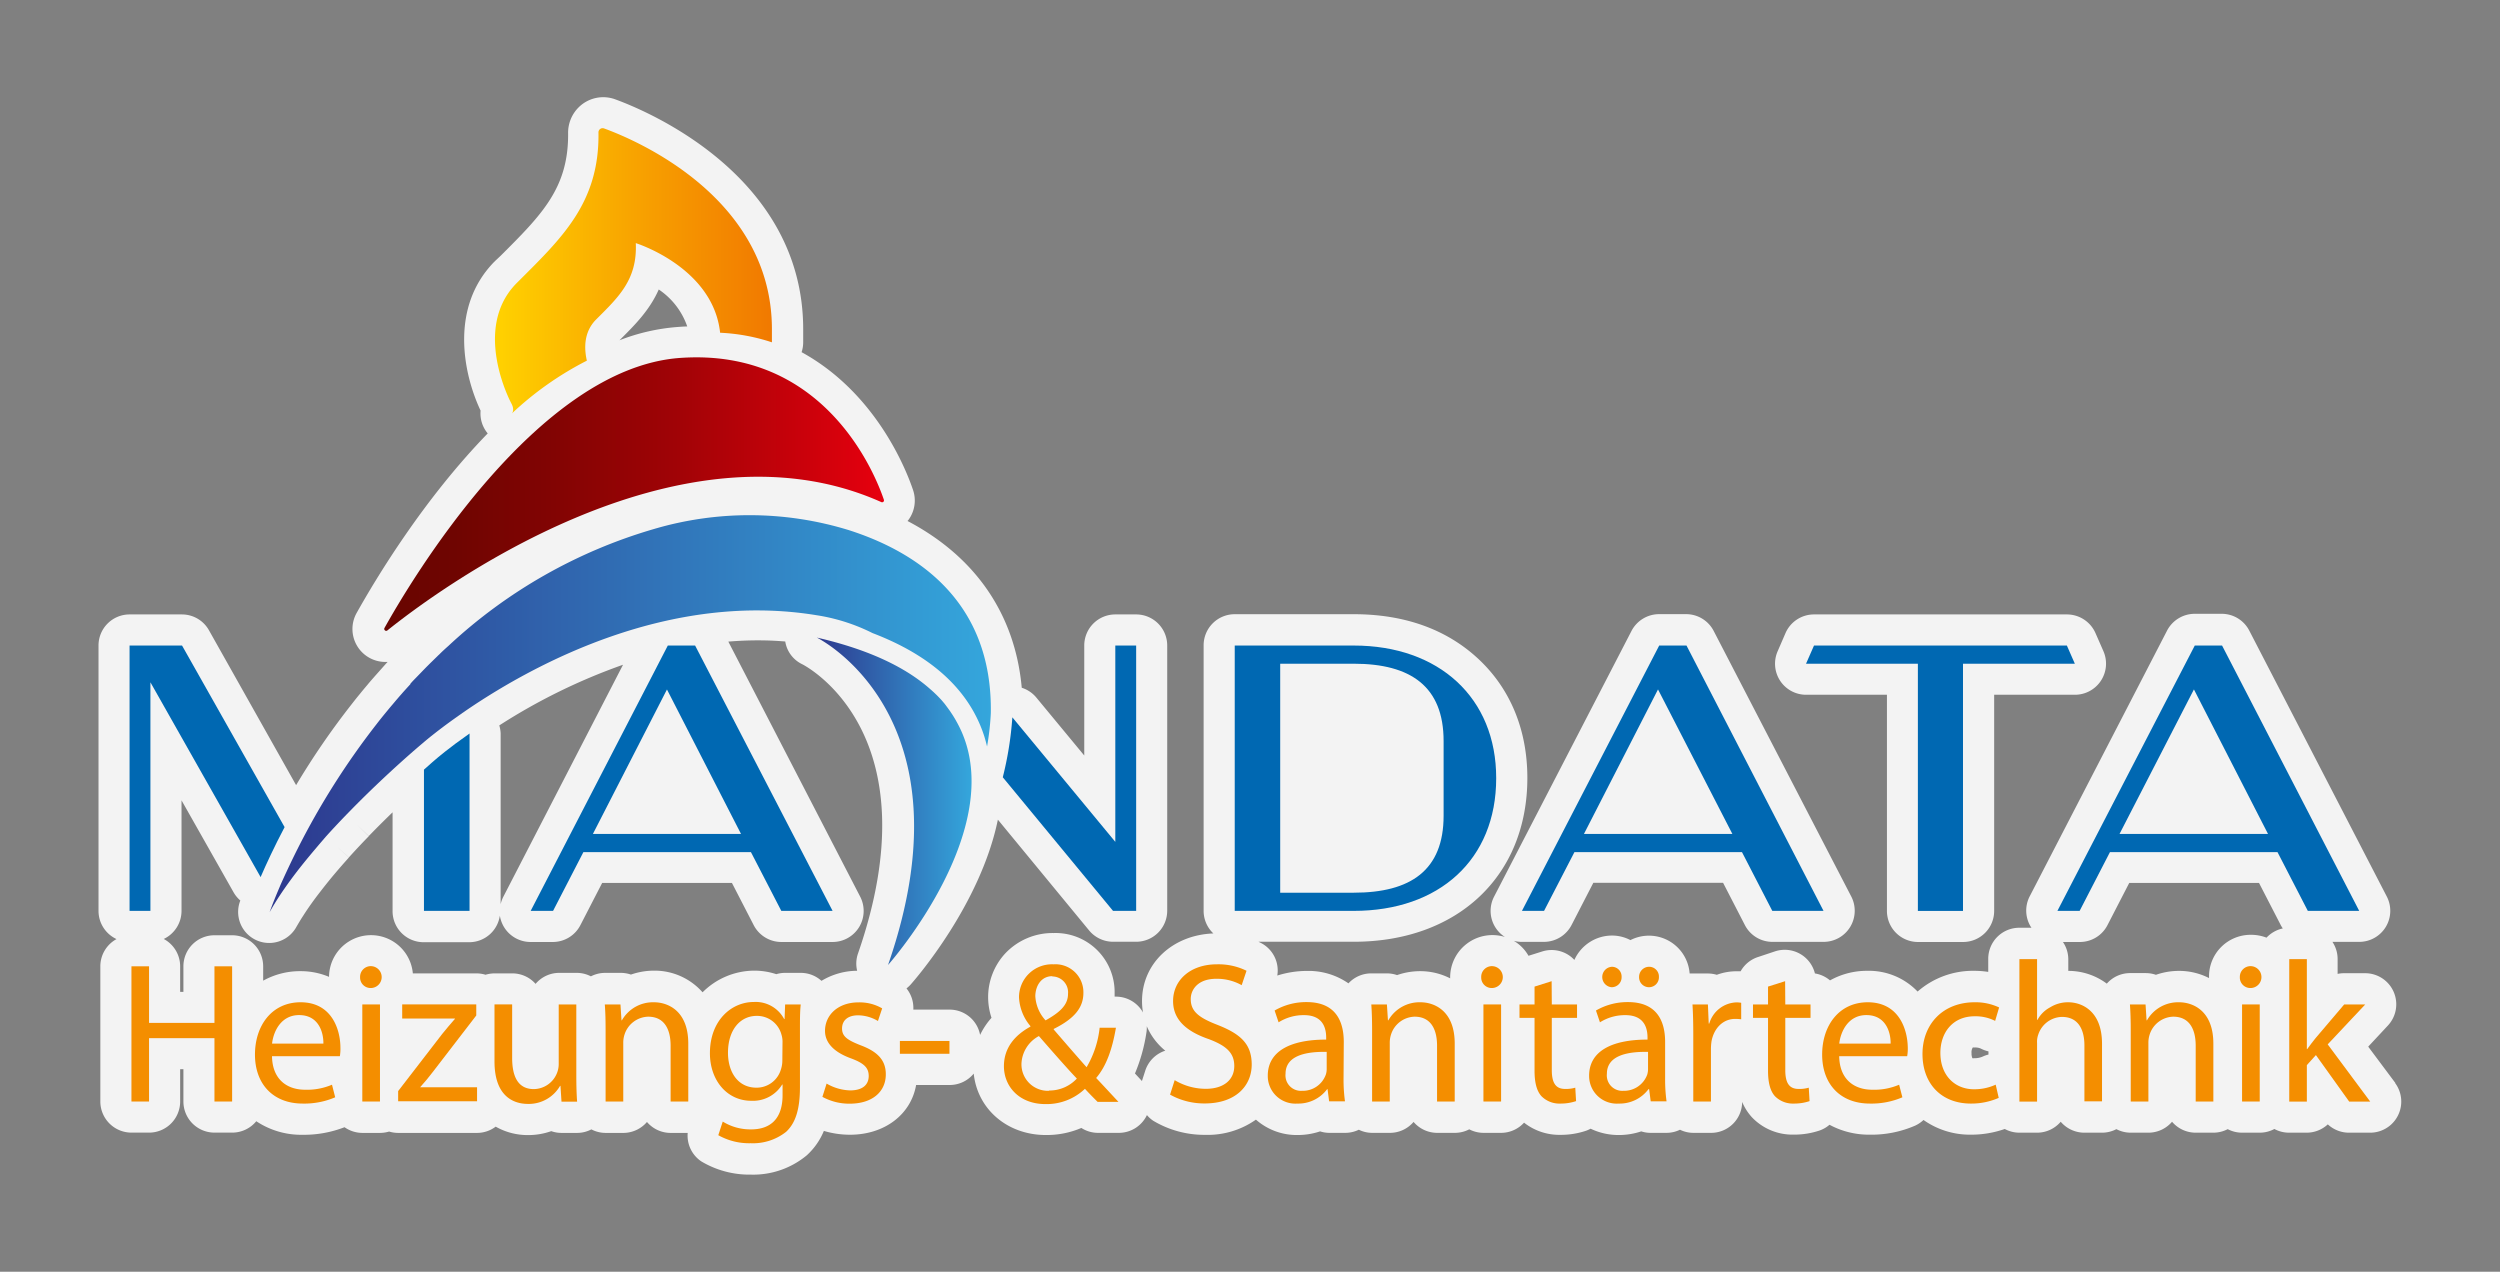 <svg id="ff4257cd-04d4-46ed-b89d-ef1f1c1bd3c3" data-name="Ebene 1" xmlns="http://www.w3.org/2000/svg" xmlns:xlink="http://www.w3.org/1999/xlink" viewBox="0 0 438.78 223.2"><rect x="0" y="0" width="438.78" height="223.2" fill="#808080" stroke="none"/><defs><style>.e1a60af4-8d8e-4435-98af-ac539b7129e9{opacity:0.9;}.bb287230-9c6c-43c8-82df-e0828675fd42{fill:#fff;}.ec536cc1-4938-4eac-a603-0ea61fea79f9{fill:none;}.f86f6e95-6508-496b-8fcf-858c4a700791{fill:#f48e00;}.fca6cf9d-34c2-4ba8-b0a9-319521ad95e6{fill:#0068b2;}.b469065a-38c3-441f-b595-e76cd44e9c1b{fill:url(#f38d03dd-5b9e-4e55-8022-0d8f455c9580);}.f83b2e1f-016c-40a2-9d7c-6c8fad1407f0{fill:url(#f7151e1a-1ed4-4371-a873-02a66dd4d9f5);}.e70dab85-8a87-4423-9cbf-5795e0e6297c{fill:url(#b7565bd9-f4e4-425c-8196-84dd6b5c17ec);}.f1d5ce95-d179-4a19-8dfa-fab3323ed8c7{fill:url(#b8c03a8a-6261-49cf-85c3-ab8a05706318);}</style><linearGradient id="f38d03dd-5b9e-4e55-8022-0d8f455c9580" x1="143.24" y1="140.49" x2="170.42" y2="140.49" gradientUnits="userSpaceOnUse"><stop offset="0" stop-color="#2d388e"/><stop offset="1" stop-color="#34a6dc"/></linearGradient><linearGradient id="f7151e1a-1ed4-4371-a873-02a66dd4d9f5" x1="67.38" y1="86.72" x2="155.1" y2="86.72" gradientUnits="userSpaceOnUse"><stop offset="0" stop-color="#680500"/><stop offset="0.14" stop-color="#6f0501"/><stop offset="0.34" stop-color="#820403"/><stop offset="0.59" stop-color="#a10306"/><stop offset="0.85" stop-color="#cc010b"/><stop offset="1" stop-color="#e7000e"/></linearGradient><linearGradient id="b7565bd9-f4e4-425c-8196-84dd6b5c17ec" x1="47.24" y1="125.25" x2="174.06" y2="125.25" xlink:href="#f38d03dd-5b9e-4e55-8022-0d8f455c9580"/><linearGradient id="b8c03a8a-6261-49cf-85c3-ab8a05706318" x1="86.97" y1="47.55" x2="135.52" y2="47.55" gradientUnits="userSpaceOnUse"><stop offset="0" stop-color="#ffd200"/><stop offset="0.56" stop-color="#f79e00"/><stop offset="1" stop-color="#f17900"/></linearGradient></defs><g class="e1a60af4-8d8e-4435-98af-ac539b7129e9"><path class="bb287230-9c6c-43c8-82df-e0828675fd42" d="M420.41,190.07l-4.76-6.37L419.1,180a5.46,5.46,0,0,0-4-9.19h-3.69a5.29,5.29,0,0,0-1.13.12v-2.62a5.42,5.42,0,0,0-.91-3h4.68a5.45,5.45,0,0,0,4.84-8l-24.09-46.58a5.44,5.44,0,0,0-4.84-3h-4.79a5.47,5.47,0,0,0-4.85,3l-24.08,46.58a5.44,5.44,0,0,0,.18,5.34l.13.18h-2.14a5.45,5.45,0,0,0-5.45,5.45v2.3a16.07,16.07,0,0,0-2.4-.19,14.77,14.77,0,0,0-10,3.64,11.81,11.81,0,0,0-8.81-3.64,13.22,13.22,0,0,0-6.56,1.68,5.4,5.4,0,0,0-2.65-1.22,5.46,5.46,0,0,0-6.93-3.9l-3,1a5.41,5.41,0,0,0-3.11,2.52c-.23,0-.47,0-.75,0a9.88,9.88,0,0,0-3.43.62,5.47,5.47,0,0,0-1.57-.23h-2.71a3.91,3.91,0,0,0-.49,0A7.16,7.16,0,0,0,286.16,165a6.94,6.94,0,0,0-3.24-.8,7.26,7.26,0,0,0-6.6,4.28,5.65,5.65,0,0,0-.77-.69,5.48,5.48,0,0,0-4.86-.8l-2.42.76a7.13,7.13,0,0,0-2.58-2.62,5.35,5.35,0,0,0,1.39.18H271a5.47,5.47,0,0,0,4.85-3l3.8-7.37h22.77l3.8,7.37a5.44,5.44,0,0,0,4.84,3h9a5.46,5.46,0,0,0,4.84-8L300.8,110.79a5.45,5.45,0,0,0-4.84-3h-4.79a5.47,5.47,0,0,0-4.85,3l-24.09,46.58a5.43,5.43,0,0,0,1.9,7.08,7.42,7.42,0,0,0-9.61,7.06c0,.06,0,.13,0,.2a11.58,11.58,0,0,0-5.23-1.26,12.32,12.32,0,0,0-4.09.69,5.55,5.55,0,0,0-1.79-.3h-2.74a5.43,5.43,0,0,0-4,1.75l0,0a12.27,12.27,0,0,0-7.3-2.18,17.33,17.33,0,0,0-5.19.81,5.43,5.43,0,0,0-2.74-5.65l-.55-.28H237.6c18.23,0,30.47-11.55,30.47-28.75,0-8.46-3-15.69-8.64-20.93s-13.06-7.81-21.83-7.81H216.71a5.46,5.46,0,0,0-5.46,5.46v46.57a5.45,5.45,0,0,0,1.71,4c-7.18.27-12.52,5.27-12.52,11.87a11.77,11.77,0,0,0,.17,2,5.45,5.45,0,0,0-4.75-2.78h-.23c0-.27,0-.49,0-.68a10.36,10.36,0,0,0-10.7-10.48,11.44,11.44,0,0,0-8.5,3.58,11.29,11.29,0,0,0-3,7.71,11.58,11.58,0,0,0,.59,3.59,12.66,12.66,0,0,0-2,3,5.44,5.44,0,0,0-5.35-4.44h-6.37a5.43,5.43,0,0,0-1.2-3.72,6,6,0,0,0,.74-.69c.7-.79,12.22-13.94,15.3-28.93l16,19.43a5.46,5.46,0,0,0,4.21,2h4.06a5.45,5.45,0,0,0,5.45-5.46V113.3a5.45,5.45,0,0,0-5.45-5.46h-3.66a5.45,5.45,0,0,0-5.45,5.46v19.3l-8.41-10.17a5.45,5.45,0,0,0-2.56-1.72c-1.17-12.89-8.12-23-20.05-29.27l.2-.24a5.74,5.74,0,0,0,.77-5.2c-1.17-3.48-6.45-17-19.56-24.19a5.55,5.55,0,0,0,.28-1.73v-2.3c0-27-27.52-38.35-33-40.35a6.12,6.12,0,0,0-6.46,1.46,6.27,6.27,0,0,0-1.8,4.47C99.81,33,95.07,37.7,87.89,44.87l-1,.94c-8,8-5.62,19.74-2.54,26.26a5.45,5.45,0,0,0,1.25,4c-11.26,11.58-19.55,25.35-23,31.5a5.78,5.78,0,0,0,5,8.61c.15,0,.29,0,.43,0l-.18.19-.07.07c-1,1.14-2.1,2.34-3.14,3.57l-.08.1,0,0c-.46.55-.92,1.09-1.36,1.64l-.14.17c-.47.57-.93,1.15-1.38,1.73h0a134.48,134.48,0,0,0-9.71,14.15L36.67,110.61a5.44,5.44,0,0,0-4.74-2.77H22.74a5.45,5.45,0,0,0-5.45,5.46v46.57a5.46,5.46,0,0,0,3.16,4.95,5.45,5.45,0,0,0-2.84,4.79v23.72a5.47,5.47,0,0,0,5.46,5.46h3.09a5.46,5.46,0,0,0,5.46-5.46v-5.67h.57v5.67a5.46,5.46,0,0,0,5.45,5.46h3.1a5.47,5.47,0,0,0,4.24-2,14.22,14.22,0,0,0,8.12,2.38,19.73,19.73,0,0,0,7.37-1.33,5.5,5.5,0,0,0,3.12,1h3.1a5.63,5.63,0,0,0,1.6-.24,5.63,5.63,0,0,0,1.6.24H83.73a5.45,5.45,0,0,0,3.27-1.1,11.33,11.33,0,0,0,5.67,1.48,12,12,0,0,0,4.08-.69,5.4,5.4,0,0,0,1.8.31h2.74a5.38,5.38,0,0,0,2.5-.62,5.41,5.41,0,0,0,2.5.62h3.1a5.46,5.46,0,0,0,4.16-1.92,5.45,5.45,0,0,0,4.15,1.92h3a5.44,5.44,0,0,0,2.39,5,16.44,16.44,0,0,0,8.69,2.32,14.7,14.7,0,0,0,9.87-3.43.6.6,0,0,0,.08-.08,11.9,11.9,0,0,0,2.87-4.16,16.09,16.09,0,0,0,4.57.67c6.12,0,10.72-3.58,11.62-8.73h5.88a5.44,5.44,0,0,0,4.23-2c.65,6.23,5.88,10.78,12.67,10.78a15.46,15.46,0,0,0,6.22-1.24,5.4,5.4,0,0,0,2.93.86h3.66a5.46,5.46,0,0,0,4.92-3.12,5.32,5.32,0,0,0,1.11,1,17.47,17.47,0,0,0,9.08,2.47,14.69,14.69,0,0,0,8.94-2.67,10.84,10.84,0,0,0,7.32,2.7,12.37,12.37,0,0,0,3.94-.64,5.34,5.34,0,0,0,1.66.26h2.78a5.45,5.45,0,0,0,2.36-.55,5.32,5.32,0,0,0,2.36.55h3.1a5.45,5.45,0,0,0,4.15-1.92,5.45,5.45,0,0,0,4.15,1.92h3.1a5.46,5.46,0,0,0,2.52-.62,5.46,5.46,0,0,0,2.52.62h3.1a5.46,5.46,0,0,0,4-1.79,10,10,0,0,0,6.35,2.14,13.92,13.92,0,0,0,4.56-.73,6,6,0,0,0,.77-.35,11.32,11.32,0,0,0,4.95,1.11,12.37,12.37,0,0,0,3.94-.64,5.34,5.34,0,0,0,1.66.26h2.78a5.45,5.45,0,0,0,2.36-.55,5.32,5.32,0,0,0,2.36.55h3.1a5.45,5.45,0,0,0,5.45-5.43A9.22,9.22,0,0,0,307.4,196l.05.06a9.82,9.82,0,0,0,7.37,3.08,13.92,13.92,0,0,0,4.56-.73,5.38,5.38,0,0,0,1.72-1,14.56,14.56,0,0,0,7.06,1.74,19.23,19.23,0,0,0,7.95-1.58,5.49,5.49,0,0,0,1.49-1,14.1,14.1,0,0,0,8.31,2.58,17.85,17.85,0,0,0,5.95-1,5.44,5.44,0,0,0,2.57.65h3.1a5.45,5.45,0,0,0,4.15-1.92,5.46,5.46,0,0,0,4.16,1.92h3.09a5.46,5.46,0,0,0,2.52-.62,5.46,5.46,0,0,0,2.52.62h3.1a5.45,5.45,0,0,0,4.15-1.92,5.45,5.45,0,0,0,4.15,1.92h3.1a5.46,5.46,0,0,0,2.52-.62,5.46,5.46,0,0,0,2.52.62h3.1a5.44,5.44,0,0,0,2.57-.65,5.41,5.41,0,0,0,2.57.65h3.09a5.48,5.48,0,0,0,3.72-1.46,5.44,5.44,0,0,0,3.71,1.46H416a5.46,5.46,0,0,0,4.37-8.72ZM108.73,59.72l.21-.21c2.44-2.43,5.08-5.06,6.68-8.7a12.88,12.88,0,0,1,5,6.49c-.57,0-1.13.05-1.7.09A35.34,35.34,0,0,0,108.73,59.72Zm-21.1,67.6a104.08,104.08,0,0,1,21.72-10.65l-21,40.7a5.59,5.59,0,0,0-.48,1.33v-30A5.59,5.59,0,0,0,87.63,127.32ZM31.86,159.87v-19.4L41,156.62a5.47,5.47,0,0,0,1.18,1.43l-.09.24A5.45,5.45,0,0,0,52,162.72c.24-.42.52-.89.88-1.48l.4-.62q1.28-2,3-4.2h0c.64-.83,1.35-1.72,2.11-2.64.64-.76,1.29-1.52,1.94-2.26l.07-.08.83-.93-2-1.84,0,0h0l2,1.82c1.1-1.22,2.28-2.48,3.5-3.73l-2-1.92h0l2,1.89.87-.89c1.13-1.15,2.24-2.24,3.3-3.27v17.34a5.45,5.45,0,0,0,5.45,5.46h8a5.44,5.44,0,0,0,5.38-4.66,5.62,5.62,0,0,0,.73,2,5.45,5.45,0,0,0,4.66,2.62h3.93a5.44,5.44,0,0,0,4.84-3l3.8-7.37h22.77l3.8,7.37a5.47,5.47,0,0,0,4.85,3h9a5.45,5.45,0,0,0,4.84-8l-23.12-44.72c1.71-.14,3.43-.22,5.18-.22s3.22.07,4.81.2a5.35,5.35,0,0,0,3,4c1.25.65,23,12.63,9.76,50.79a5.36,5.36,0,0,0-.14,3,12.23,12.23,0,0,0-6.26,1.77,5.41,5.41,0,0,0-3.64-1.4H137.8a5.28,5.28,0,0,0-1.55.23,12.32,12.32,0,0,0-3.94-.62,12.91,12.91,0,0,0-9,3.8,11.23,11.23,0,0,0-8.48-3.8,12.32,12.32,0,0,0-4.09.69,5.6,5.6,0,0,0-1.79-.3h-2.75a5.49,5.49,0,0,0-2.49.61,5.41,5.41,0,0,0-2.51-.61H98.06A5.44,5.44,0,0,0,94,172.68a5.44,5.44,0,0,0-4.08-1.84h-3.1a5.63,5.63,0,0,0-1.6.24,5.68,5.68,0,0,0-1.6-.24H72.46a7.37,7.37,0,0,0-14.71.61,12.75,12.75,0,0,0-5-1,13.32,13.32,0,0,0-6.56,1.67v-2.51a5.45,5.45,0,0,0-5.45-5.46h-3.1a5.45,5.45,0,0,0-5.45,5.46v4.47h-.57v-4.47a5.45,5.45,0,0,0-2.88-4.81A5.46,5.46,0,0,0,31.86,159.87Zm330.21,5.46h3a5.44,5.44,0,0,0,4.84-3l3.8-7.37h22.77l3.8,7.37a4.9,4.9,0,0,0,.38.62,5.5,5.5,0,0,0-2.86,1.62,7.49,7.49,0,0,0-2.7-.5,7.3,7.3,0,0,0-7.39,7.39c0,.06,0,.13,0,.2a11.58,11.58,0,0,0-5.23-1.26,12.32,12.32,0,0,0-4.09.69,5.55,5.55,0,0,0-1.79-.3h-2.74a5.43,5.43,0,0,0-4,1.75l-.09.1a11.33,11.33,0,0,0-6.76-2.24h0v-2.11A5.42,5.42,0,0,0,362.07,165.33ZM349,185.09a4.76,4.76,0,0,0-.9.3,3.54,3.54,0,0,1-1.61.34.85.85,0,0,1-.31,0,2,2,0,0,1-.15-.88,1.63,1.63,0,0,1,.21-1h0a2.7,2.7,0,0,1,.36,0,2.33,2.33,0,0,1,1.06.19,5.65,5.65,0,0,0,1.34.49Zm-148,2.85-.58,1.8-.1-.12-1.06-1.15-.06-.06a30.07,30.07,0,0,0,2-7.12,5.2,5.2,0,0,0,.07-1.18,11.29,11.29,0,0,0,3.25,4.3l-.24.08A5.45,5.45,0,0,0,201,187.94Z"/><path class="bb287230-9c6c-43c8-82df-e0828675fd42" d="M317,121.94h14.18v37.93a5.45,5.45,0,0,0,5.45,5.46h7.92a5.45,5.45,0,0,0,5.45-5.46V121.94h14.18a5.46,5.46,0,0,0,5-7.64l-1.4-3.19a5.47,5.47,0,0,0-5-3.27H318.38a5.45,5.45,0,0,0-5,3.27L312,114.3a5.45,5.45,0,0,0,5,7.64Z"/></g><path class="ec536cc1-4938-4eac-a603-0ea61fea79f9" d="M237.6,116.49H224.69v40.19H237.6c10,0,15.77-3.93,15.77-13.51V130.06C253.37,120.48,247.58,116.49,237.6,116.49Z"/><path class="ec536cc1-4938-4eac-a603-0ea61fea79f9" d="M225.61,188.47a2.71,2.71,0,0,0,2.89,3,4.29,4.29,0,0,0,4.18-2.85,3.07,3.07,0,0,0,.15-1v-3C229.45,184.57,225.61,185.17,225.61,188.47Z"/><path class="ec536cc1-4938-4eac-a603-0ea61fea79f9" d="M179.24,186.61a4.65,4.65,0,0,0,4.82,4.79h0a6.57,6.57,0,0,0,4.86-2.15c-1.41-1.51-4.05-4.44-6.66-7.46A5.76,5.76,0,0,0,179.24,186.61Z"/><path class="ec536cc1-4938-4eac-a603-0ea61fea79f9" d="M282,188.47a2.71,2.71,0,0,0,2.89,3,4.32,4.32,0,0,0,4.19-2.85,3.36,3.36,0,0,0,.14-1v-3C285.85,184.57,282,185.17,282,188.47Z"/><path class="ec536cc1-4938-4eac-a603-0ea61fea79f9" d="M327.57,178.12c-3.17,0-4.51,2.89-4.76,5h9C331.86,181.19,331,178.12,327.57,178.12Z"/><path class="ec536cc1-4938-4eac-a603-0ea61fea79f9" d="M187.48,174.39a2.79,2.79,0,0,0-2.75-3.06h0c-1.94,0-3,1.62-3,3.45a6.83,6.83,0,0,0,1.8,4.26C186,177.67,187.48,176.4,187.48,174.39Z"/><polygon class="ec536cc1-4938-4eac-a603-0ea61fea79f9" points="372.01 146.37 398.1 146.37 385.06 121.01 372.01 146.37"/><polygon class="ec536cc1-4938-4eac-a603-0ea61fea79f9" points="277.99 146.37 304.07 146.37 291.03 121.01 277.99 146.37"/><polygon class="ec536cc1-4938-4eac-a603-0ea61fea79f9" points="104.06 146.37 130.14 146.37 117.1 121.01 104.06 146.37"/><path class="ec536cc1-4938-4eac-a603-0ea61fea79f9" d="M52.5,178.12c-3.17,0-4.51,2.89-4.75,5h9C56.79,181.19,56,178.12,52.5,178.12Z"/><path class="ec536cc1-4938-4eac-a603-0ea61fea79f9" d="M132.8,178.3c-3,0-5.06,2.5-5.06,6.48,0,3.31,1.72,6.12,5,6.12a4.44,4.44,0,0,0,4.29-3.2,5,5,0,0,0,.25-1.65V183a4.06,4.06,0,0,0-.18-1.37A4.42,4.42,0,0,0,132.8,178.3Z"/><polygon class="f86f6e95-6508-496b-8fcf-858c4a700791" points="37.64 179.53 26.16 179.53 26.16 169.6 23.07 169.6 23.07 193.33 26.16 193.33 26.16 182.21 37.64 182.21 37.64 193.33 40.74 193.33 40.74 169.6 37.64 169.6 37.64 179.53"/><path class="f86f6e95-6508-496b-8fcf-858c4a700791" d="M52.75,175.91c-5,0-8,4.05-8,9.19s3.17,8.59,8.38,8.59a13.71,13.71,0,0,0,5.7-1.1l-.56-2.21a11.14,11.14,0,0,1-4.72.88c-3.1,0-5.74-1.73-5.81-5.88H59.65a7.69,7.69,0,0,0,.1-1.45C59.75,180.8,58.31,175.91,52.75,175.91Zm-5,7.25c.24-2.15,1.58-5,4.75-5,3.45,0,4.29,3.07,4.26,5Z"/><rect class="f86f6e95-6508-496b-8fcf-858c4a700791" x="63.59" y="176.29" width="3.1" height="17.04"/><path class="f86f6e95-6508-496b-8fcf-858c4a700791" d="M65.14,169.57a1.88,1.88,0,0,0-1.94,1.94,1.84,1.84,0,0,0,1.87,1.9h0a1.92,1.92,0,1,0,0-3.84Z"/><path class="f86f6e95-6508-496b-8fcf-858c4a700791" d="M73.76,190.8c.78-.85,1.48-1.73,2.19-2.64l7.64-9.93v-1.94h-13v2.47h9.25v.07c-.81.91-1.47,1.72-2.25,2.67l-7.71,10v1.79H83.73v-2.46h-10Z"/><path class="f86f6e95-6508-496b-8fcf-858c4a700791" d="M101.15,176.29H98.06v10.42a4.18,4.18,0,0,1-.29,1.59,4.44,4.44,0,0,1-4.08,2.85c-2.78,0-3.8-2.22-3.8-5.46v-9.4h-3.1v10c0,6,3.2,7.46,5.88,7.46a6.34,6.34,0,0,0,5.63-3.17h.07l.18,2.78h2.74c-.1-1.33-.14-2.88-.14-4.68Z"/><path class="f86f6e95-6508-496b-8fcf-858c4a700791" d="M114.78,175.91a6.28,6.28,0,0,0-5.63,3.17h-.07l-.18-2.79h-2.75c.11,1.41.14,2.82.14,4.62v12.42h3.1V183.05a4.64,4.64,0,0,1,.21-1.44,4.49,4.49,0,0,1,4.16-3.17c2.92,0,3.94,2.33,3.94,5.07v9.82h3.1V183.16C120.8,177.32,117.14,175.91,114.78,175.91Z"/><path class="f86f6e95-6508-496b-8fcf-858c4a700791" d="M137.7,178.86h-.07a5.66,5.66,0,0,0-5.32-3c-3.94,0-7.71,3.24-7.71,9,0,4.75,3,8.34,7.25,8.34a6,6,0,0,0,5.43-2.85h.07v1.87c0,4.33-2.33,6-5.5,6a9.22,9.22,0,0,1-5-1.37l-.78,2.39a11,11,0,0,0,5.67,1.41,9.37,9.37,0,0,0,6.23-2c1.62-1.51,2.43-3.87,2.43-7.82v-9.89c0-2,0-3.45.14-4.65H137.8Zm-.39,7.19a5,5,0,0,1-.25,1.65,4.44,4.44,0,0,1-4.29,3.2c-3.31,0-5-2.81-5-6.12,0-4,2.11-6.48,5.06-6.48a4.42,4.42,0,0,1,4.33,3.31,4.06,4.06,0,0,1,.18,1.37Z"/><path class="f86f6e95-6508-496b-8fcf-858c4a700791" d="M151,183.44c-2.22-.88-3.21-1.51-3.21-2.92s1-2.32,2.82-2.32a6.91,6.91,0,0,1,3.48,1l.74-2.22a7.88,7.88,0,0,0-4.15-1.05c-3.63,0-5.88,2.25-5.88,5,0,2,1.44,3.69,4.54,4.82,2.26.84,3.13,1.62,3.13,3.1s-1,2.53-3.27,2.53a8.67,8.67,0,0,1-4.12-1.2l-.74,2.33a9.79,9.79,0,0,0,4.79,1.2c4,0,6.34-2.12,6.34-5.14C155.48,186,153.93,184.53,151,183.44Z"/><rect class="f86f6e95-6508-496b-8fcf-858c4a700791" x="157.94" y="182.7" width="8.7" height="2.25"/><path class="f86f6e95-6508-496b-8fcf-858c4a700791" d="M195.86,180.38H193a17.26,17.26,0,0,1-2.29,6.93c-1.51-1.69-3.76-4.29-5.77-6.62v-.1c3.77-1.87,5.21-3.84,5.21-6.34a4.91,4.91,0,0,0-5.25-5,5.78,5.78,0,0,0-6.05,5.84,8.43,8.43,0,0,0,2,5v.1c-2.71,1.48-4.65,3.7-4.65,6.94,0,3.55,2.68,6.65,7.29,6.65a9.75,9.75,0,0,0,6.93-2.68c.92,1,1.55,1.62,2.22,2.29h3.66c-1.41-1.51-2.64-2.85-3.91-4.19C194.2,187.07,195.22,184.11,195.86,180.38Zm-11.16-9h0a2.79,2.79,0,0,1,2.75,3.06c0,2-1.51,3.28-3.94,4.65a6.83,6.83,0,0,1-1.8-4.26C181.74,173,182.76,171.33,184.7,171.33Zm-.6,20.07h0a4.65,4.65,0,0,1-4.82-4.79,5.76,5.76,0,0,1,3.06-4.82c2.61,3,5.25,6,6.66,7.46A6.57,6.57,0,0,1,184.1,191.4Z"/><path class="f86f6e95-6508-496b-8fcf-858c4a700791" d="M213.71,179.89c-3.28-1.27-4.72-2.36-4.72-4.55,0-1.62,1.23-3.55,4.47-3.55a8.86,8.86,0,0,1,4.47,1.12l.85-2.53a11.14,11.14,0,0,0-5.21-1.13c-4.61,0-7.68,2.75-7.68,6.45,0,3.31,2.4,5.35,6.27,6.68,3.2,1.2,4.47,2.5,4.47,4.72,0,2.4-1.83,4-5,4a10.65,10.65,0,0,1-5.46-1.52l-.81,2.54a12.32,12.32,0,0,0,6.06,1.55c5.59,0,8.27-3.21,8.27-6.83S217.72,181.47,213.71,179.89Z"/><path class="f86f6e95-6508-496b-8fcf-858c4a700791" d="M235.85,182.88c0-3.42-1.26-7-6.51-7a11,11,0,0,0-5.63,1.48l.7,2.07a8.21,8.21,0,0,1,4.47-1.26c3.49,0,3.88,2.53,3.88,3.94v.35c-6.59,0-10.25,2.22-10.25,6.34a4.85,4.85,0,0,0,5.21,4.89,6.3,6.3,0,0,0,5.21-2.53H233l.28,2.14h2.78a27.9,27.9,0,0,1-.25-4.08Zm-3,4.72a3.07,3.07,0,0,1-.15,1,4.29,4.29,0,0,1-4.18,2.85,2.71,2.71,0,0,1-2.89-3c0-3.3,3.84-3.9,7.22-3.83Z"/><path class="f86f6e95-6508-496b-8fcf-858c4a700791" d="M249.3,175.91a6.3,6.3,0,0,0-5.63,3.17h-.07l-.18-2.79h-2.74c.1,1.41.14,2.82.14,4.62v12.42h3.1V183.05a4.64,4.64,0,0,1,.21-1.44,4.47,4.47,0,0,1,4.15-3.17c2.92,0,3.94,2.33,3.94,5.07v9.82h3.1V183.16C255.32,177.32,251.66,175.91,249.3,175.91Z"/><rect class="f86f6e95-6508-496b-8fcf-858c4a700791" x="260.36" y="176.29" width="3.1" height="17.04"/><path class="f86f6e95-6508-496b-8fcf-858c4a700791" d="M261.91,169.57a1.88,1.88,0,0,0-1.94,1.94,1.84,1.84,0,0,0,1.87,1.9h0a1.92,1.92,0,1,0,0-3.84Z"/><path class="f86f6e95-6508-496b-8fcf-858c4a700791" d="M272.33,172.21l-3,.95v3.13h-2.64v2.36h2.64v9.26c0,2,.35,3.52,1.2,4.47a4.42,4.42,0,0,0,3.34,1.31,8.47,8.47,0,0,0,2.75-.43l-.14-2.36a5.78,5.78,0,0,1-1.8.22c-1.72,0-2.32-1.2-2.32-3.31v-9.16h4.43v-2.36h-4.43Z"/><path class="f86f6e95-6508-496b-8fcf-858c4a700791" d="M292.25,182.88c0-3.42-1.26-7-6.51-7a11,11,0,0,0-5.63,1.48l.7,2.07a8.21,8.21,0,0,1,4.47-1.26c3.49,0,3.88,2.53,3.88,3.94v.35c-6.59,0-10.25,2.22-10.25,6.34a4.85,4.85,0,0,0,5.21,4.89,6.3,6.3,0,0,0,5.21-2.53h.11l.28,2.14h2.78a27.9,27.9,0,0,1-.25-4.08Zm-3,4.72a3.36,3.36,0,0,1-.14,1,4.32,4.32,0,0,1-4.19,2.85,2.71,2.71,0,0,1-2.89-3c0-3.3,3.84-3.9,7.22-3.83Z"/><path class="f86f6e95-6508-496b-8fcf-858c4a700791" d="M282.89,173.27a1.74,1.74,0,0,0,1.72-1.8,1.71,1.71,0,0,0-1.69-1.79,1.8,1.8,0,0,0-.07,3.59Z"/><path class="f86f6e95-6508-496b-8fcf-858c4a700791" d="M289.44,173.27a1.74,1.74,0,0,0,1.72-1.8,1.72,1.72,0,0,0-1.72-1.79,1.77,1.77,0,0,0-1.76,1.79,1.74,1.74,0,0,0,1.72,1.8Z"/><path class="f86f6e95-6508-496b-8fcf-858c4a700791" d="M300,179.64h-.1l-.14-3.35h-2.71c.1,1.59.14,3.31.14,5.32v11.72h3.1v-9.11a9.71,9.71,0,0,1,.1-1.45c.42-2.29,2-3.94,4.16-3.94a7.78,7.78,0,0,1,1.05.07V176a5.6,5.6,0,0,0-.84-.07A5.16,5.16,0,0,0,300,179.64Z"/><path class="f86f6e95-6508-496b-8fcf-858c4a700791" d="M313.31,172.21l-3,.95v3.13h-2.64v2.36h2.64v9.26c0,2,.35,3.52,1.2,4.47a4.42,4.42,0,0,0,3.34,1.31,8.47,8.47,0,0,0,2.75-.43l-.14-2.36a5.78,5.78,0,0,1-1.8.22c-1.72,0-2.32-1.2-2.32-3.31v-9.16h4.43v-2.36h-4.43Z"/><path class="f86f6e95-6508-496b-8fcf-858c4a700791" d="M327.81,175.91c-5,0-8,4.05-8,9.19s3.16,8.59,8.37,8.59a13.77,13.77,0,0,0,5.71-1.1l-.57-2.21a11.09,11.09,0,0,1-4.71.88c-3.1,0-5.74-1.73-5.81-5.88h11.93a7.54,7.54,0,0,0,.11-1.45C334.82,180.8,333.37,175.91,327.81,175.91Zm-5,7.25c.25-2.15,1.59-5,4.76-5,3.45,0,4.29,3.07,4.26,5Z"/><path class="f86f6e95-6508-496b-8fcf-858c4a700791" d="M346.58,178.37a7.55,7.55,0,0,1,3.59.81l.7-2.36a9.69,9.69,0,0,0-4.29-.91c-5.56,0-9.16,3.83-9.16,9.08s3.35,8.7,8.49,8.7a11.89,11.89,0,0,0,4.89-1l-.53-2.32a9,9,0,0,1-3.8.81c-3.38,0-5.91-2.43-5.91-6.38C340.56,181.29,342.67,178.37,346.58,178.37Z"/><path class="f86f6e95-6508-496b-8fcf-858c4a700791" d="M363,175.91a5.93,5.93,0,0,0-3.16.88A5.42,5.42,0,0,0,357.6,179h-.07V168.34h-3.1v25h3.1V183.05a3.63,3.63,0,0,1,.21-1.47,4.49,4.49,0,0,1,4.15-3.1c2.92,0,3.95,2.29,3.95,5v9.82h3.09V183.19C368.93,177.32,365.27,175.91,363,175.91Z"/><path class="f86f6e95-6508-496b-8fcf-858c4a700791" d="M382.45,175.91a6.3,6.3,0,0,0-5.63,3.17h-.07l-.18-2.79h-2.74c.1,1.41.14,2.82.14,4.62v12.42h3.1V183.05a4.64,4.64,0,0,1,.21-1.44,4.48,4.48,0,0,1,4.15-3.17c2.92,0,3.94,2.33,3.94,5.07v9.82h3.1V183.16C388.47,177.32,384.81,175.91,382.45,175.91Z"/><path class="f86f6e95-6508-496b-8fcf-858c4a700791" d="M395.06,169.57a1.88,1.88,0,0,0-1.94,1.94,1.84,1.84,0,0,0,1.87,1.9h0a1.92,1.92,0,0,0,0-3.84Z"/><rect class="f86f6e95-6508-496b-8fcf-858c4a700791" x="393.51" y="176.29" width="3.1" height="17.04"/><path class="f86f6e95-6508-496b-8fcf-858c4a700791" d="M408.54,183.3l6.58-7h-3.69l-5,5.88c-.49.6-1.05,1.34-1.48,1.94h-.07V168.34h-3.09v25h3.09v-6.4l1.59-1.76,5.84,8.16H416Z"/><path class="fca6cf9d-34c2-4ba8-b0a9-319521ad95e6" d="M76.5,133.25l-.09.07s-.79.67-2,1.76v24.79h8V128.74C78.69,131.34,76.57,133.18,76.5,133.25Z"/><path class="fca6cf9d-34c2-4ba8-b0a9-319521ad95e6" d="M82.36,124.25c-2.4,1.63-4.34,3.07-5.74,4.16C78,127.32,80,125.88,82.36,124.25Z"/><path class="fca6cf9d-34c2-4ba8-b0a9-319521ad95e6" d="M51.92,153.09c-1.35,1.77-2.6,3.54-3.68,5.28C49.32,156.63,50.57,154.86,51.92,153.09Z"/><polygon class="fca6cf9d-34c2-4ba8-b0a9-319521ad95e6" points="66.05 127.02 66.05 127.02 66.05 127.02 66.05 127.02"/><path class="fca6cf9d-34c2-4ba8-b0a9-319521ad95e6" d="M26.4,119.75l19.34,34.19c1-2.31,2.39-5.31,4.21-8.77l-18-31.87H22.74v46.57H26.4Z"/><path class="fca6cf9d-34c2-4ba8-b0a9-319521ad95e6" d="M137.13,159.87h9L122,113.3h-4.79L93.14,159.87h3.93l5.32-10.31H131.8Zm-33.07-13.5,13-25.36,13,25.36Z"/><path class="fca6cf9d-34c2-4ba8-b0a9-319521ad95e6" d="M195.75,147.76,177.68,125.9A59.76,59.76,0,0,1,176,136.42l19.35,23.45h4.06V113.3h-3.66Z"/><path class="b469065a-38c3-441f-b595-e76cd44e9c1b" d="M167.78,126.46h0c-.13-.23-.27-.46-.41-.69l-.09-.15-.37-.56-.09-.14c-.32-.46-.67-.92-1-1.37l0,0-.55-.65,0,0a23.38,23.38,0,0,0-2.06-2h0c-4.24-3.74-10.62-6.88-19.85-9,0,0,27.74,13.57,12.5,57.47,0,0,22.15-24.92,12-42.76Z"/><path class="fca6cf9d-34c2-4ba8-b0a9-319521ad95e6" d="M237.6,113.3H216.71v46.57H237.6c15,0,25-9,25-23.28C262.62,122.48,252.57,113.3,237.6,113.3Zm15.77,29.87c0,9.58-5.79,13.51-15.77,13.51H224.69V116.49H237.6c10,0,15.77,4,15.77,13.57Z"/><path class="fca6cf9d-34c2-4ba8-b0a9-319521ad95e6" d="M320.05,159.87,296,113.3h-4.79l-24.09,46.57H271l5.33-10.31h29.41l5.32,10.31ZM278,146.37,291,121l13.05,25.36Z"/><polygon class="fca6cf9d-34c2-4ba8-b0a9-319521ad95e6" points="344.53 159.88 344.53 116.49 364.16 116.49 362.76 113.3 318.38 113.3 316.98 116.49 336.61 116.49 336.61 159.88 344.53 159.88"/><path class="fca6cf9d-34c2-4ba8-b0a9-319521ad95e6" d="M414.07,159.87,390,113.3h-4.79L361.1,159.87H365l5.32-10.31h29.41l5.32,10.31ZM372,146.37,385.06,121l13,25.36Z"/><path class="f83b2e1f-016c-40a2-9d7c-6c8fad1407f0" d="M68,110.64c8.07-6.48,50.79-38.57,86.67-22.52a.33.33,0,0,0,.47-.38c-1.44-4.28-10.23-26.71-35.76-24.92-25.15,1.77-47.39,39.31-51.9,47.4A.34.34,0,0,0,68,110.64Z"/><path class="e70dab85-8a87-4423-9cbf-5795e0e6297c" d="M149,93.05a59.21,59.21,0,0,0-34.23-.2,89.6,89.6,0,0,0-36,20.45h0c-.57.51-1.12,1-1.66,1.55-.15.13-.29.27-.43.41l-1.21,1.18-.46.46c-.4.4-.79.81-1.18,1.21l-.38.39c-.48.51-1,1-1.43,1.52l0,.07q-1.56,1.69-3,3.41l-.11.13c-.45.52-.88,1.05-1.31,1.57l-.13.16c-.45.55-.89,1.1-1.32,1.66h0a132.83,132.83,0,0,0-13.94,22h0c-1.23,2.45-2.22,4.6-3,6.34h0c-.14.35-.28.67-.42,1v0c-.26.62-.49,1.18-.68,1.66h0c-.53,1.33-.79,2.08-.79,2.08.31-.56.65-1.13,1-1.7,1.08-1.74,2.33-3.51,3.68-5.28h0c.72-.94,1.47-1.87,2.24-2.8s1.34-1.59,2-2.38l.09-.1.86-1,0,0c1.2-1.33,2.42-2.63,3.63-3.88l0,0,.9-.92c6.49-6.61,12.32-11.48,12.32-11.48l.32-.27.16-.14,0,0,.17-.14.07-.06.2-.17.08-.06.24-.2.08-.06.29-.24.07-.05.35-.28,0,0,.41-.32,0,0c1.4-1.09,3.34-2.53,5.74-4.16,11.93-8.06,35.31-20.58,60.91-16.46a33.09,33.09,0,0,1,10,3.16c10.47,4,17.06,10.09,19.63,18.14q.27.89.48,1.77a46.5,46.5,0,0,0,.66-5.85C174.22,105.56,161,96.9,149,93.05Z"/><path class="f1d5ce95-d179-4a19-8dfa-fab3323ed8c7" d="M89.83,72.58A56.84,56.84,0,0,1,103,63.3c-.49-2.17-.55-5,1.59-7.19,3.93-3.93,7.29-7,7-13.44,0,0,13.57,4.23,14.8,15.73a33.72,33.72,0,0,1,9.09,1.68v-2.3c0-23.3-24.24-33.34-29.44-35.23a.73.73,0,0,0-1,.74c.17,12.42-6.53,18.57-14.33,26.37-8,8-1,21.07-1,21.07C90.43,72,89.83,72.58,89.83,72.58Z"/></svg>